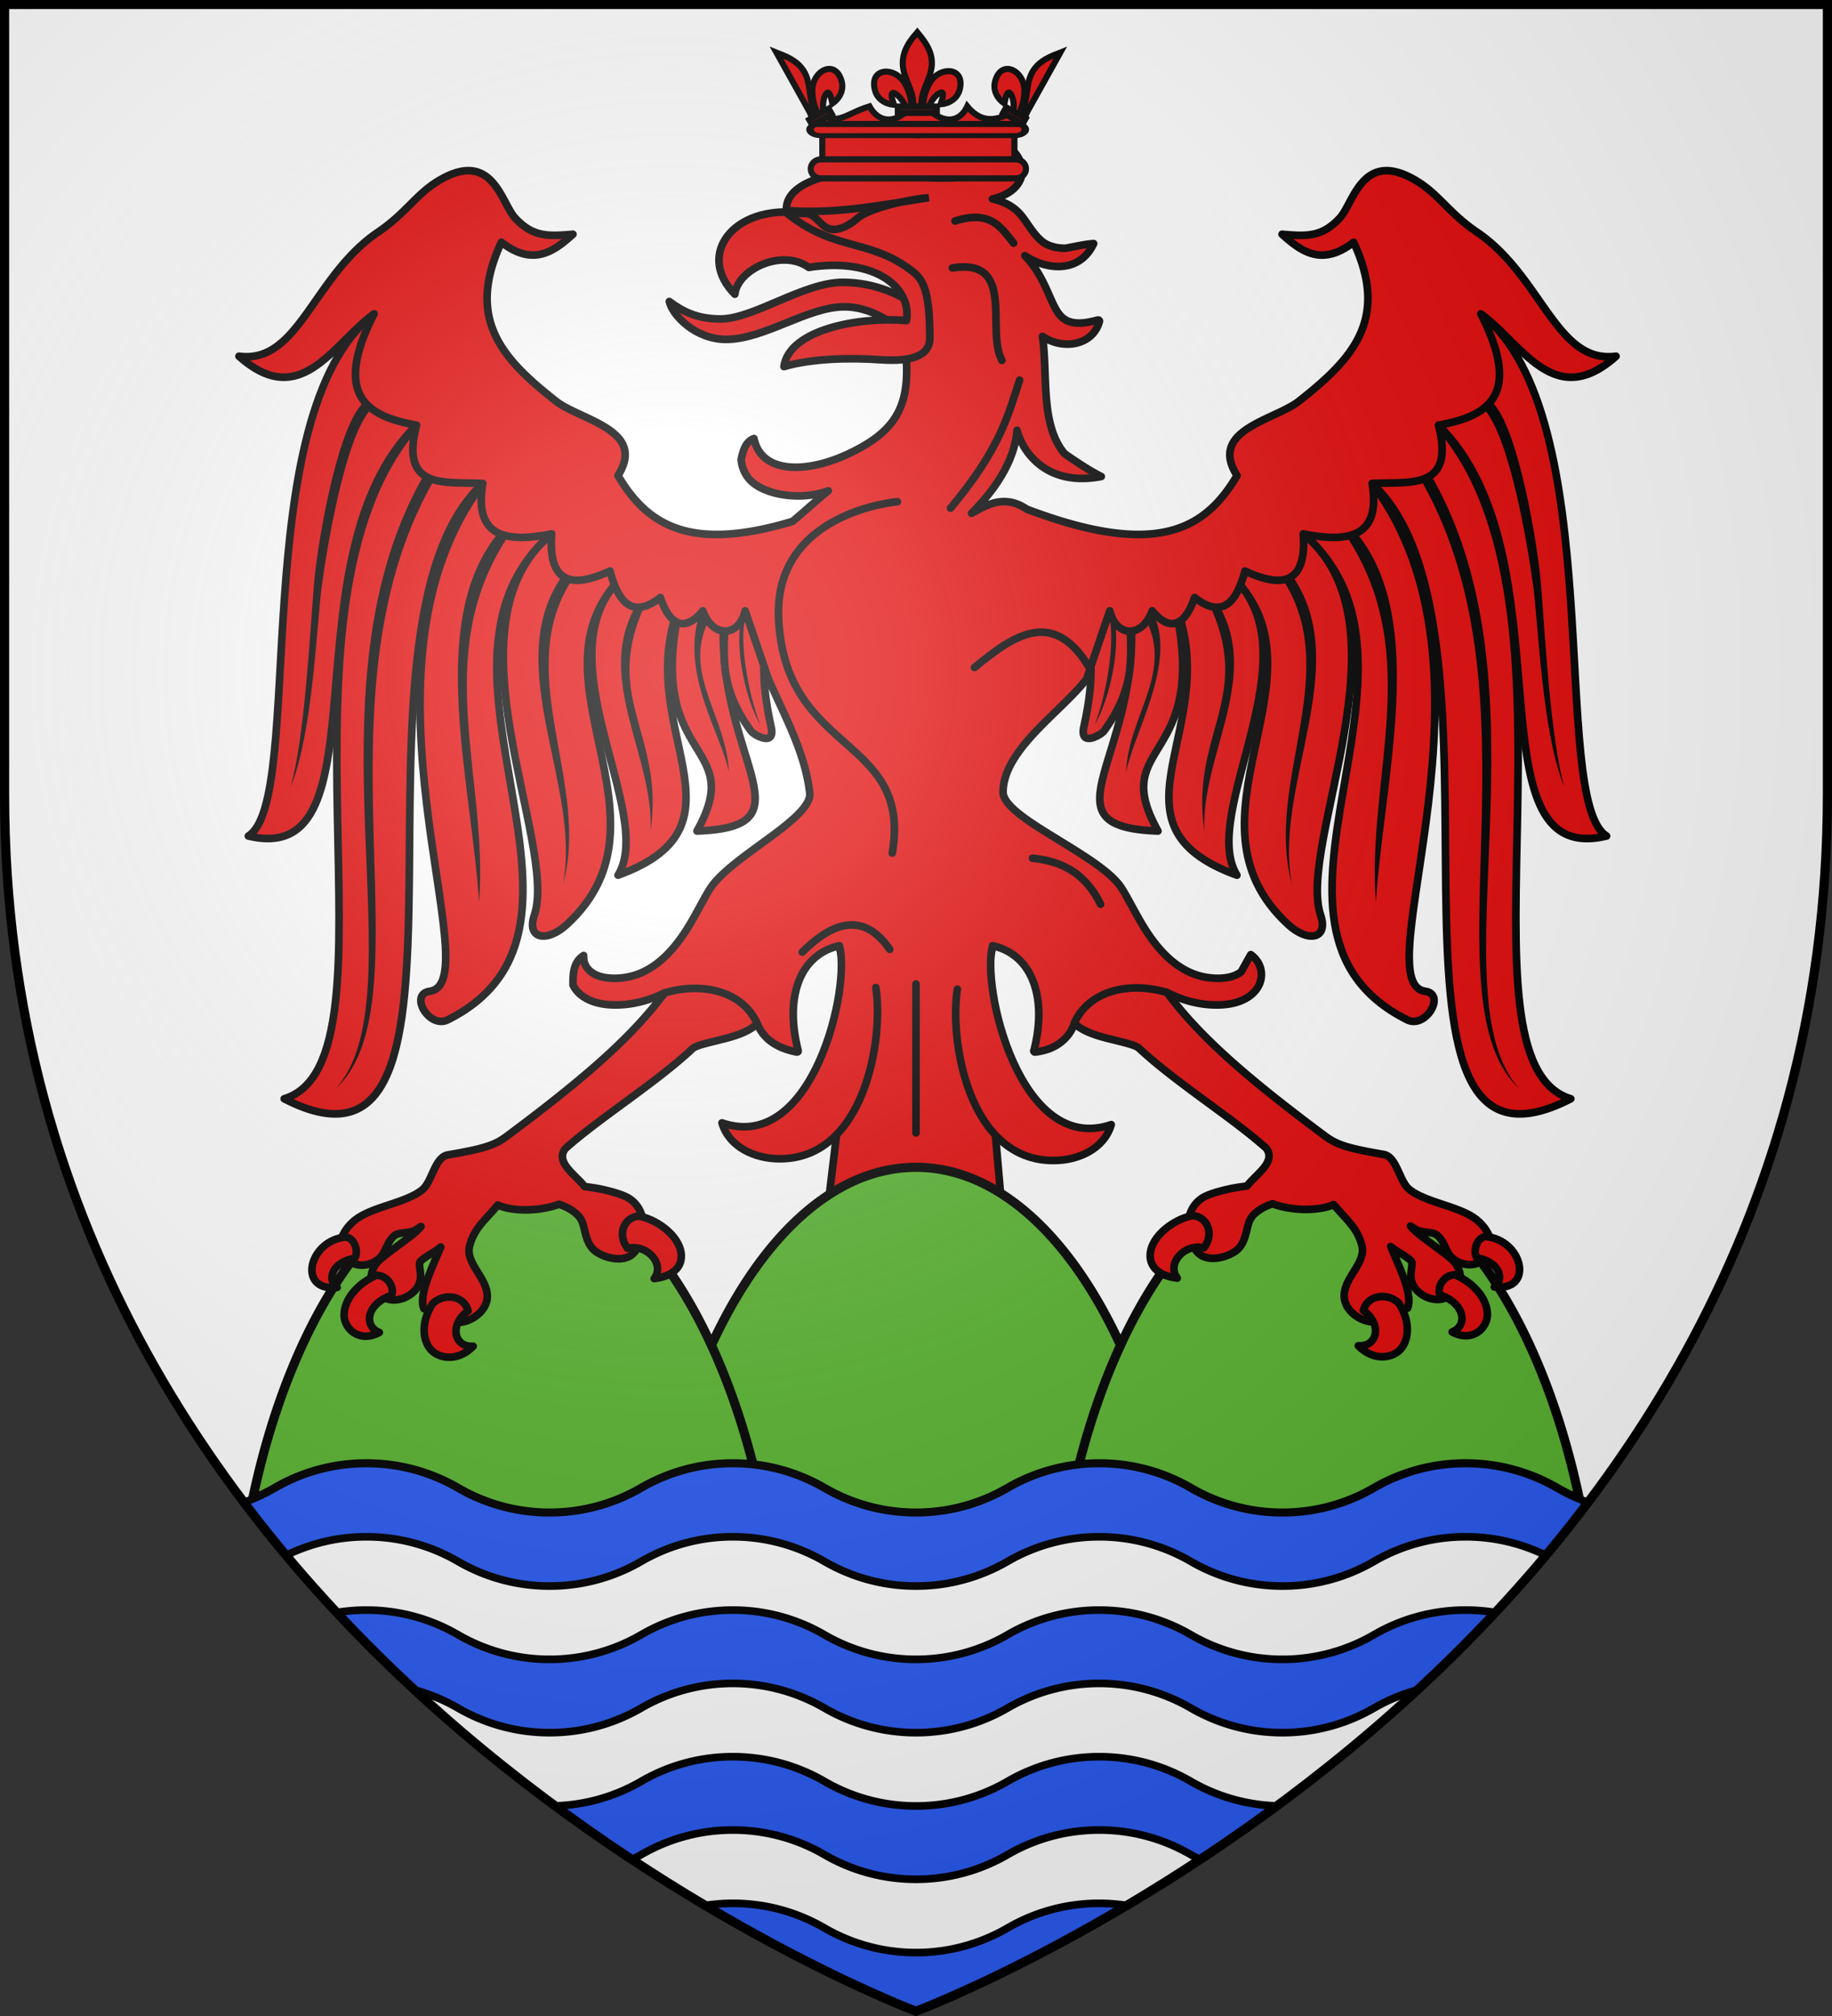 <svg xmlns="http://www.w3.org/2000/svg" xmlns:xlink="http://www.w3.org/1999/xlink" width="600" height="660"><rect width="100%" height="100%" fill="#333333" stroke="none"/><defs><radialGradient id="d" cx="-80" cy="-80" r="405" gradientUnits="userSpaceOnUse"><stop offset="0" stop-color="#fff" stop-opacity=".31"/><stop offset=".19" stop-color="#fff" stop-opacity=".25"/><stop offset=".6" stop-color="#6b6b6b" stop-opacity=".125"/><stop offset="1" stop-opacity=".125"/></radialGradient><path id="a" d="M-298.5-298.5h597V-40C298.5 246.31 0 358.5 0 358.5S-298.5 246.31-298.5-40z"/></defs><g transform="translate(300 300)"><use xlink:href="#a" width="600" height="660" fill="#fff"/><g stroke-linecap="round"><g fill="#e20909" stroke="#000" stroke-linejoin="round" stroke-width="2.5"><path d="m171.101-160.804-21.7 19.096c51.305 47.59-8.663 239.42 65.04 201.43-41.152-12.437 9.076-161.854-43.34-220.526"/><path d="m149.4-141.708-22.567 16.492C176.559-82.352 100.579 3.668 160.864 33.87c6.108 3.06 12.787-8.404 5.918-9.345-20.465-2.802 28.877-105.02-17.381-166.232"/><path d="m126.833-125.216-23.096 14.152C136.5-78.699 84.27-31.827 121.927 2.72c6.37 5.844 13.253 4.817 10.591-3.115-7.862-23.427 30.574-95.169-5.685-124.82"/><path d="m103.737-111.064-19.034 8.55c16.707 40.3-25.608 72.347 20.404 89.036-12.626-20.393 25.803-72.045-1.37-97.586"/><path d="m84.703-102.515-14.483 1.197c4.573 48.67-30.563 72.001 9.033 73.38-16.734-29.982 17.518-21.351 5.45-74.577"/><path d="m70.22-101.318-19 1.42c6.904 7.568 7.665 20.265 3.744 37.885-1.487 6.68 5.607 2.69 6.608 1.322 12.258-16.766 7.833-28.015 8.648-40.627M184.99-197.26 171.1-160.804c43.635 43.019 9.048 145.528 55.072 134.505-18.988-11.85 1.265-138.025-41.184-170.961"/></g><path d="M96.94-100.24c12.723 29.55-7.141 41.157-2.465 72.45-1.305-24.03 17.79-48.991 5.581-72.554M120.813-109.193c18.663 30.446-6.83 66.37 2.37 98.85-6.393-31.656 19.989-71.13.622-100.292M141.638-123.46c24.526 38.356 5.902 78.44 8.96 118.778 2.837-40.645 16.806-91.365-5.703-120.114M165.994-141.745c40.083 71.334.451 169.42 31.684 198.296-27.962-30.599 11.466-129.42-28.469-200.087M186.358-165.675c7.971 9.32 13.792 42.877 15.724 57.14C203.86-95.431 205.02-60 212.365-42.297c-4.547-15.402-6.443-51.164-7.665-66.262-1.053-13.012-7.316-50.655-15.691-59.49M76.005-95.607c7.461 16.91-6.634 30.723-7.195 48.447 2.193-12.088 16.426-35.548 9.198-51.19M63.618-96.344c1.23 8.29-1.189 23.34-5.068 33.623 3.893-6.674 7.804-20.652 6.88-31.733"/></g><g stroke-linecap="round"><g fill="#e20909" stroke="#000" stroke-linejoin="round" stroke-width="2.5"><path d="m-163.583-160.804 21.7 19.096c-51.305 47.59 8.663 239.42-65.04 201.43 41.152-12.437-9.077-161.854 43.34-220.526"/><path d="m-141.883-141.708 22.568 16.492C-169.042-82.352-93.061 3.668-153.346 33.87c-6.109 3.06-12.787-8.404-5.919-9.345 20.465-2.802-28.876-105.02 17.382-166.232"/><path d="m-119.315-125.216 23.096 14.152C-128.983-78.699-76.753-31.827-114.41 2.72c-6.37 5.844-13.253 4.817-10.59-3.115 7.861-23.427-30.575-95.169 5.685-124.82"/><path d="m-96.219-111.064 19.034 8.55c-16.707 40.3 25.608 72.347-20.405 89.036 12.626-20.393-25.803-72.045 1.371-97.586"/><path d="m-77.185-102.515 14.482 1.197c-4.573 48.67 30.564 72.001-9.033 73.38 16.734-29.982-17.518-21.351-5.45-74.577"/><path d="m-62.703-101.318 19.001 1.42c-6.905 7.568-7.665 20.265-3.744 37.885 1.486 6.68-5.608 2.69-6.608 1.322-12.258-16.766-7.834-28.015-8.649-40.627M-177.471-197.26l13.888 36.456c-43.635 43.019-9.048 145.528-55.073 134.505 18.989-11.85-1.264-138.025 41.185-170.961"/></g><path d="M-89.529-100.24c-12.722 29.55 7.248 41.157 2.572 72.45 1.305-24.03-17.764-48.938-5.555-72.502M-113.295-109.193c-18.664 30.446 6.83 66.37-2.37 98.85 6.393-31.656-20.151-71.15-.784-100.313M-134.307-123.312c-24.526 38.357-5.716 78.292-8.774 118.63-2.837-40.645-16.935-91.216 5.573-119.965M-158.477-141.745c-40.083 71.334-.45 169.42-31.683 198.296 27.962-30.599-11.467-129.42 28.469-200.087M-178.84-165.675c-7.971 9.32-13.792 42.877-15.725 57.14-1.777 13.103-2.937 48.534-10.282 66.237 4.547-15.402 6.443-51.164 7.665-66.262 1.053-13.012 7.344-50.3 15.719-59.137M-68.487-95.607c-7.462 16.91 6.633 30.723 7.195 48.447-2.193-12.088-15.95-31.874-9.646-51.678M-56.243-96.198c-1.23 8.29 1.332 23.194 5.21 33.477-3.892-6.674-7.633-20.5-6.71-31.582"/></g><path fill="#e20909" stroke="#000" stroke-linecap="round" stroke-linejoin="round" stroke-width="2.5" d="M-80.79-201.295c3.978 2.928 8.674 5.716 16.743 5.716 10.887 0 27.165-11.989 40.118-11.989 10.755 0 19.195 4.301 24.752 8.107l-1.709 11.27c-3.398-3.346-11.702-11.361-22.629-11.361-12.004 0-26.122 10.664-38.709 10.664-10.099 0-17.605-7.98-18.567-12.407"/><path fill="#e20909" stroke="#000" stroke-linecap="round" stroke-linejoin="round" stroke-width="2.5" d="M30.486-251.875c-1.256 4.452-4.989 6.418-9.125 8.344-5.67 1.917-14.12 2.592-25.5.719-8.144-1.341-17.975-1.239-25.656.656-3.84.947-7.044 2.393-9.344 4.281-2.193 1.801-3.45 4.04-3.28 6.75 5.187 12.453 66.456 16.136 39.25 48.813 1.017 16.058-4.22 23.773-18.407 30.625-7.129 3.442-14.49 5.155-20.281 4.53-5.792-.623-9.987-3.484-11.22-9.28-2.908 1.173-3.574 4.124-4.187 6.875.19 2.684 1.428 5.425 3.5 7.28 2.946 2.638 8 4.287 13.407 4.595 3.865.22 7.943-.268 11.625-1.625-2.206 1.654-7.484 6.493-11.688 10-33.856 10.191-47.733 1.018-57.187-15 9.537-14.972-12.408-18.15-20.25-24.313-17.617-13.844-29.689-26.814-17.938-52.062 10.276 7.93 17.016 3.208 23.438-2.625-8.245.737-13.152.875-18.907-5.282-4.61-4.932-7.43-23.029-25.375-12.062-7.22 4.412-10.445 10.483-19.562 16.656-21.305 14.425-25.945 43.247-45.531 40.625 20.22 18.07 30.738-4.075 44.25-13.875-13.645 26.703-2.368 33.558 13.906 36.438-5.617 21.552 9.637 18.42 21.687 19.093-2.946 17.602 7.71 19.479 22.563 16.5-1.458 19.577 10.667 16.043 19.094 12.156 2.194 8.064 6.21 16.72 16.5 8.688 3.218 9.44 8.185 11.324 13.906 4.344 3.37 9.136 11.818 8.607 13.875 0l7.594 22.281c5.4 12.363 12.153 24.295 13.593 37.75 0 1.931-1.403 4.06-3.656 6.375s-5.357 4.767-8.75 7.281c-6.785 5.028-14.739 10.373-19.062 15.594-1.359 1.64-2.802 4.343-4.563 7.563s-3.76 6.923-6.281 10.406c-5.043 6.964-11.855 13.062-21.75 13.062-3.35 0-5.93-.8-7.625-2.125-1.694-1.324-2.553-3.227-2.406-5.343-3.389 2.196-3.498 5.996-3.47 9.687 1.69 3.524 6.17 6.5 13.845 6.5 6.217 0 11.598-1.69 16.187-3.969 7.561.854 14.313-4.268 30.281 10.094 2.218 5.405 6.994 8.143 12.907 9.281a1 1 0 0 0 .093 0c.03.003.095.003.125 0a.5.5 0 0 0 .188-.093c.035-.023.067-.033.094-.063a.2.2 0 0 0 0-.062 1 1 0 0 0 0-.126c.003-.026.003-.005 0-.03a1 1 0 0 0 0-.126c-2.505-10.016-1.914-18.055.75-23.906 2.581-5.67 7.163-9.135 12.718-10.375 6.43 28.727-.598 41.41-.906 62.125L-29.576 101l-29.188 62.031c-15.01 25.457 11.45 43.37 28.688 28.875-16.336-1.39-12.45-17.425-.625-24 11.703-6.506 18.03-15.196 21.094-24.812-1.294 21.194-2.564 41.1-14.594 55.531-3.606 4.325 3.3 6.719 11.906 6.719.17 4.574 6.305 8.687 12.281 8.687s12.08-4.113 12.25-8.687c8.607 0 15.512-2.394 11.907-6.719-12.03-14.43-13.3-34.337-14.594-55.531 3.064 9.616 9.36 18.306 21.062 24.812 11.826 6.575 15.712 22.61-.625 24 17.238 14.495 43.73-3.418 28.72-28.875L28.455 99.47l-2.438-27.844c-7.249-20.161-6.037-37.122-.875-62C30.698 10.865 35.248 14.33 37.83 20c2.664 5.85 3.317 13.89.813 23.906-.036.022-.068.095-.094.125a.36.36 0 0 0 .094.157.2.2 0 0 0 0 .062c.026.03.058.04.093.063.027.03.059.071.094.093a1 1 0 0 0 .094 0q.046.005.094 0 .046.005.093 0c5.46-.641 8.907-2.999 11.157-6.156.675-.948 1.16-2.035 1.656-3.094 5.579-8.457 16.658-10.759 30.219-10.25C86.77 27.23 92.218 29 98.518 29c7.674 0 12.124-2.976 13.812-6.5s.654-7.584-2.687-9.969c-1.023 1.772-2.098 3.778-3.157 5.625-1.694 1.324-4.244 2.125-7.593 2.125-9.896 0-16.77-6.098-21.813-13.062C74.56 3.736 72.56.032 70.8-3.188s-3.204-5.922-4.563-7.562c-4.35-5.254-13.85-10.719-22.218-15.906-4.185-2.594-8.095-5.092-10.938-7.469s-4.562-4.609-4.562-6.5c0-14.05 19.405-26.57 27.375-37.125l7.562-22.281c2.057 8.607 10.537 9.136 13.906 0 5.722 6.98 10.656 5.095 13.875-4.344 10.29 8.031 14.306-.624 16.5-8.687 8.427 3.886 20.552 7.42 19.094-12.157 14.853 2.979 25.509 1.102 22.563-16.5 12.05-.672 27.335 2.459 21.718-19.094 16.274-2.88 27.52-9.734 13.875-36.437 13.512 9.8 24.06 31.945 44.282 13.875-19.587 2.622-24.227-26.2-45.532-40.625-9.117-6.173-12.373-12.244-19.593-16.656-17.945-10.967-20.765 7.13-25.375 12.062-5.755 6.157-10.63 6.019-18.875 5.281 6.421 5.834 13.161 10.556 23.437 2.625 11.751 25.249-.352 38.22-17.969 52.063-7.842 6.163-29.756 9.341-20.218 24.313-10.476 17.747-26.385 27.083-68.875 11-7.822-5.36-14.156-.63-18.094 1.343 7.566-7.475 14.178-17.193 14.906-27.156.696 2.524 2.172 6.294 5.75 9.781 4.292 4.183 11.246 7.384 21.844 5.344-3.59-1.754-8.285-4.877-12-7.469-2.687-3.163-4.223-7.147-5.094-11.531-1.698-8.543-.974-18.511-2.156-26.875 2.73 1.89 6.466 2.917 10.031 2.406 3.883-.556 7.416-2.878 8.625-7.344a1 1 0 0 0 0-.125c-.027-.03-.058-.009-.094-.03a1 1 0 0 0 0-.126c-.026-.03-.058-.04-.093-.062-.027-.03-.059-.04-.094-.063a.5.5 0 0 0-.094 0c-.031-.003 0-.003-.031 0a.5.5 0 0 0-.094 0 1 1 0 0 0-.125 0c-4.67 1.31-7.727 1.23-9.875.25s-3.4-2.902-4.594-5.375c-2.181-4.52-4.245-10.755-9.343-15.968 2.87 1.907 6.707 3.494 10.718 3.562 4.691.08 9.242-2.002 11.813-7.5-2.703.17-6.254.98-9.219 1.531-3.082.011-5.923-.802-7.719-2.312-2.871-2.415-4.358-5.395-6.5-8.125-1.976-2.519-4.876-4.633-9.687-5.719 10.44-2.311 12.8-10.901 5.437-17"/><path fill="#5ab532" stroke="#000" stroke-linejoin="round" stroke-width="3" d="M0 82.156c-36.098 0-67.229 41.404-81.562 101.094A59.7 59.7 0 0 1-60 179.219a59.6 59.6 0 0 1 30 8.062 59.6 59.6 0 0 0 30 8.063 59.6 59.6 0 0 0 30-8.063 59.6 59.6 0 0 1 30-8.062 59.6 59.6 0 0 1 21.563 4.031C67.229 123.56 36.098 82.156 0 82.156z"/><path fill="#5ab532" stroke="#000" stroke-linejoin="round" stroke-width="3" d="M-134 82.156c-37.61 0-69.836 44.944-83.281 108.688A60.5 60.5 0 0 0-210 187.28a59.6 59.6 0 0 1 30-8.062 59.6 59.6 0 0 1 30 8.062 59.6 59.6 0 0 0 30 8.063 59.6 59.6 0 0 0 30-8.063 59.6 59.6 0 0 1 30-8.062c2.254 0 4.469.132 6.656.375-14.71-57.72-45.298-97.438-80.656-97.438zM134 82.156c-35.358 0-65.946 39.718-80.656 97.438a60 60 0 0 1 6.656-.375 59.6 59.6 0 0 1 30 8.062 59.6 59.6 0 0 0 30 8.063 59.6 59.6 0 0 0 30-8.063 59.6 59.6 0 0 1 30-8.062 59.6 59.6 0 0 1 30 8.062 60.5 60.5 0 0 0 7.281 3.563C203.836 127.1 171.61 82.156 134 82.156z"/><path fill="#e20909" stroke="#000" stroke-linecap="round" stroke-linejoin="round" stroke-width="2.489" d="M0 22.13V70.9M-25.139 9.625c3.96 12.89-8.456 68.297-38.414 57.976 2.264 7.79 10.549 11.765 18.934 11.765 27.95 0 34.11-39.6 31.462-56.093"/><path fill="#e20909" stroke="#000" stroke-linecap="round" stroke-linejoin="round" stroke-width="2.5" d="M-1.532-211.47c3.635 2.754 6.058 5.847 6.058 22.137 0 5.923-6.216 7.808-16.116 7.111-9.915-.698-22.482-.455-31.655 2.242 1.63-12.05 24.398-16.433 40.118-15.055 1.824-10.773-10.176-20.802-31.995-17.424-8.735-6.264-23.351.625-24.203 8.782-11.932-11.984-2.092-26.904 16.577-26.904 15.917 13.054 27.235 8.517 41.216 19.111"/><path fill="#e20909" fill-rule="evenodd" stroke="#000" stroke-linecap="round" stroke-width="2.489" d="M-42.418-231.098c16.036 1.304 31.365-1.817 46.618-4.203-6.669.607-19.518 3.317-23.618 6.96-2.5 2.222-6.61 4.395-9.538 3.045-2.175-1.002-3.72-3.674-5.658-4.48-1.938-.804-4.268.258-7.804-1.322z"/><path fill="#e20909" stroke="#000" stroke-linecap="round" stroke-linejoin="round" stroke-width="2.489" d="M25.143 9.625c-3.96 12.89 8.846 68.867 38.804 58.546-2.264 7.79-10.55 11.765-18.934 11.765-27.95 0-34.111-39.6-31.462-56.093"/><g fill="#e20909" stroke="#000" stroke-width="2.983"><path fill-rule="evenodd" stroke-linecap="round" stroke-linejoin="round" d="M-691.998-289.15h47.71v-19.81h-47.71" transform="matrix(.67 0 0 .671 463.912 -48.537)"/><path fill-rule="evenodd" stroke-linecap="round" stroke-linejoin="round" d="M-690.493-289.15h-47.71v-19.81h47.71" transform="matrix(.67 0 0 .671 463.912 -48.537)"/><path fill-rule="evenodd" stroke-linecap="round" stroke-linejoin="round" d="M-738.813-297.025c-2.799 0-5.05 2.074-5.05 4.65s2.251 4.65 5.05 4.65h95.125c2.8 0 5.05-2.074 5.05-4.65s-2.25-4.65-5.05-4.65h-48.525z" transform="matrix(.67 0 0 .671 463.912 -48.537)"/><g fill-rule="evenodd" stroke-linecap="round" stroke-linejoin="round" stroke-width="3.729"><path d="M844.58-56.768h48.516c2.799 0 5.052-2.074 5.052-4.65s-2.253-4.65-5.052-4.65h-48.517" transform="matrix(.67 0 0 .429 -565.963 -231.239)"/><path d="M846.489-56.768h-48.517c-2.799 0-5.052-2.074-5.052-4.65s2.253-4.65 5.052-4.65h48.517" transform="matrix(.67 0 0 .429 -565.963 -231.239)"/></g><path fill-rule="evenodd" d="M-742.328-314.268h102.164l4.501-13.53c-13.246 12.322-23.363 15.063-31.687 4.929-4.752 10.132-15.791 8.113-23.896-4.93-7.634 13.043-18.204 15.062-23.895 4.93-14.701 4.476-17.012 13.213-31.687-4.93z" transform="matrix(.67 0 0 .671 463.912 -48.537)"/><path fill-rule="evenodd" d="M-688.922-322.891c.086-3.713 1.004-7.165 2.715-10.435 4.477-9.421 18.155-9.196 15.14 2.326-1.111 4.246-4.885 6.741-9.369 7.17.324-1.12 2.104-5.075.667-5.848-2.298.087-5.151 4.058-5.837 5.951-.1.272-.072.586-.182.854M-694.618-322.646c-.085-3.713-1.004-7.164-2.714-10.435-4.478-9.42-18.156-9.195-15.14 2.327 1.11 4.245 4.884 6.74 9.368 7.169-.323-1.12-2.104-5.074-.667-5.848 2.298.087 5.151 4.058 5.838 5.952.099.272.071.586.182.853" transform="matrix(.67 0 0 .671 463.912 -48.537)"/><path d="M-692.035-358.621c-4.717 5.085-7.885 10.965-6.52 17.862.754 3.805 2.58 7.329 3.868 10.994.806 2.3 1.012 4.702.916 7.12h4.003c-.192-2.436.228-4.795.916-7.12 1.227-3.688 3.094-7.186 3.867-10.994 1.446-7.119-1.948-12.488-6.499-17.84l-.278-.355z" transform="matrix(.67 0 0 .671 463.912 -48.537)"/><path d="M-701.28-322.765h19.052v3.087h-19.053z" transform="matrix(.67 0 0 .671 463.912 -48.537)"/><path fill-rule="evenodd" d="M-740.228-319.168c-1.769-3.266-2.684-6.718-2.821-10.406-.787-10.402 11.2-16.993 14.3-5.493 1.141 4.237-.898 8.277-4.578 10.873-.274-1.132-.69-5.449-2.322-5.408-1.952 1.216-2.46 6.08-2.115 8.064.048.285.228.544.265.831" transform="matrix(.67 0 0 .671 463.912 -48.537)"/><path d="m-742.947-317.467 2.106-1.068c-1.375-2.019-2.181-4.276-2.738-6.635-.764-3.811-.879-7.775-2.097-11.464-2.276-6.899-7.887-9.876-14.494-12.265l-.418-.17z" transform="matrix(.67 0 0 .671 463.912 -48.537)"/><path d="M-488.575-644.265h10.947v3.087h-10.947z" transform="matrix(.582 -.333 .333 .582 463.912 -48.537)"/><path fill-rule="evenodd" d="M-642.264-319.169c1.769-3.266 2.684-6.718 2.821-10.406.787-10.402-11.2-16.993-14.3-5.493-1.141 4.237.898 8.277 4.578 10.873.274-1.132.691-5.449 2.322-5.408 1.952 1.216 2.46 6.08 2.115 8.064-.048.285-.228.544-.265.831" transform="matrix(.67 0 0 .671 463.912 -48.537)"/><path d="m-639.545-317.467-2.105-1.069c1.374-2.019 2.18-4.276 2.737-6.635.764-3.811.879-7.775 2.097-11.464 2.276-6.899 7.887-9.876 14.494-12.265l.418-.17z" transform="matrix(.67 0 0 .671 463.912 -48.537)"/><path d="M711.736 41.69h10.948v3.087h-10.948z" transform="scale(-.67 .671)rotate(-29.747 -482.333 1267.078)"/></g><g id="c" fill="#e20909" stroke="#000" stroke-linecap="round" stroke-linejoin="round"><path stroke-width="2.5" d="M-73.219 23.594c-3.018.072-6.098.59-9.094 1.468-9.823 13.022-22.825 25.448-51.78 46.97-3.992 2.966-7.523 4.04-19.22 6.062-4.34.75-5.107 8.716-8.375 11.406-2.613 2.152-6.786 3.565-11 4.969-4.213 1.403-8.472 2.804-11.312 5.187-1.9 1.595-3.336 3.592-4.062 5.563l1.906 7.312c3.052 2.449 7.21 2.098 10.344-.531 1.164-.978 1.746-2.415 2.406-3.781s1.381-2.692 2.531-3.656c.704-.591 1.752-.788 2.969-.938s2.528-.197 3.781-.844a15.3 15.3 0 0 0 2-1.25c-.199.237-.425.499-.625.719-2.278 2.512-8.01 6.096-12.625 9.969-2.061 1.73-3.02 4.026-3.094 6.156l4.563 6.594c.642.25 1.303.483 2.031.562 2.169.236 4.722-.396 6.969-2.281 1.315-1.104 1.99-2.316 2.344-3.437.352-1.122.35-2.194.25-3.157-.1-.962-.26-1.808-.282-2.5s.1-1.101.5-1.437c1.299-1.09 2.5-1.805 3.781-2.594.87-.535 1.733-1.09 2.657-1.875-.5 1.16-.973 2.291-1.469 3.438-1.456 3.364-2.826 6.661-3.656 9.53-.83 2.87-1.131 5.377-.375 7.22l11.187 4.5c1.939-.025 4.27-.837 6.156-2.313 1.888-1.476 3.357-3.593 3.407-6.094.062-3.101-1.84-5.923-3.5-8.625-1.661-2.702-3.028-5.281-2.281-8.062.798-2.975 2.09-5.081 3.687-7.063 1.598-1.981 3.534-3.847 5.531-6.281 4.91 2.224 13.82 2.093 20.031-.25 2.581.809 5.978 2.62 7.313 5.125.696 1.307.986 3.188 1.531 5.094.546 1.906 1.38 3.96 3.313 5.312 1.918 1.343 4.497 2.205 6.906 2.313 2.41.107 4.647-.63 6-2.563.21-.3.344-.621.531-.937l1.688-10.188c-.58-2.246-1.85-4.36-3.969-5.844-1.855-1.298-5.145-2.256-8.625-3.062-2.25-.521-4.22-.765-6.281-1.062-3.25-4.076-9.697-7.982-6.313-12.407 11.298-10.088 29.468-21.355 41.625-32.687.614-.572 1.966-1.073 3.719-1.563s3.933-1.004 6.156-1.562c4.224-1.06 8.663-2.451 11.344-5.094-3.688-8.181-12.164-11.75-21.219-11.531"/><path stroke-width="2.489" d="M-194.094 108.137c-5.679 5.105-5.453 14.458 4.523 13.344-3.695-2.539-1.325-8.511 5.735-9.505 1.332-2.256.072-6.408-2.72-7.002-3.06.211-5.646 1.46-7.538 3.163m12.342 12.395c-.468.378-.89.8-1.303 1.195-2.745 2.633-4.188 5.671-4.252 8.67-.097 4.557 4.963 9.405 11.552 5.814-5.162-1.993-4.348-9.306 4.01-12.14 1.044-2.883-1.48-6.584-5.04-6.585-1.888.895-3.562 1.91-4.967 3.046m23.512 6.186c-3.43 5.11-3.718 10.952-1.1 14.595 2.487 3.46 9.105 4.8 14.313-.584-6.332.455-7.906-7.136-1.68-11.547-1.07-4.784-7.49-6.178-11.533-2.464M-84.33 100.684c-1.968-1.207-4.153-2.114-6.379-2.559-5.087.318-7.172 6.173-3.75 10.542 6.751-1.462 12.248 5.435 8.714 9.918 7.993-.93 9.99-5.704 8.369-10.17-1.066-2.937-3.675-5.721-6.954-7.731"/></g><g stroke-linecap="round"><use xlink:href="#c" width="600" height="660" transform="matrix(-1 0 0 1 -.17 -.156)"/><path fill="none" stroke="#000" stroke-linejoin="round" stroke-width="2.5" d="M-6.076-135.75s-40.67 3.308-38.915 38.455c2.234 44.784 43.777 37.933 37.223 76.599M11.309-133.629c16.21-19.391 18.842-30.296 22.616-41.915M57.3-80.557c-11.855-20.522-24.715-12.01-38.151-.905M11.932-212.294c20.966-3.249 10.833 20.16 16.205 30.278M12.785-227.646c11.786-3.744 15.086 2.212 19.19 7.25M60.46-3.965c-5.153-10.508-13.157-14.177-22.314-15.077M-37.24 11.716C-26.147.604-16.471-.585-8.593 10.81"/></g><path fill="#2b5df2" stroke="#000" stroke-width="2.5" d="M-180 179.116a59.6 59.6 0 0 0-30 8.063 60 60 0 0 1-10.062 4.656 439 439 0 0 0 13.812 17.344 59.56 59.56 0 0 1 26.25-6.063 59.6 59.6 0 0 1 30 8.063 59.6 59.6 0 0 0 30 8.062 59.6 59.6 0 0 0 30-8.062 59.6 59.6 0 0 1 30-8.063 59.6 59.6 0 0 1 30 8.063 59.6 59.6 0 0 0 30 8.062 59.6 59.6 0 0 0 30-8.062 59.6 59.6 0 0 1 30-8.063 59.6 59.6 0 0 1 30 8.063 59.6 59.6 0 0 0 30 8.062 59.6 59.6 0 0 0 30-8.062 59.6 59.6 0 0 1 30-8.063 59.54 59.54 0 0 1 26.25 6.063 439 439 0 0 0 13.813-17.344A60 60 0 0 1 210 187.18a59.6 59.6 0 0 0-30-8.063 59.6 59.6 0 0 0-30 8.063 59.6 59.6 0 0 1-30 8.062 59.6 59.6 0 0 1-30-8.062 59.6 59.6 0 0 0-30-8.063 59.6 59.6 0 0 0-30 8.063 59.6 59.6 0 0 1-30 8.062 59.6 59.6 0 0 1-30-8.062 59.6 59.6 0 0 0-30-8.063 59.6 59.6 0 0 0-30 8.063 59.6 59.6 0 0 1-30 8.062 59.6 59.6 0 0 1-30-8.062 59.6 59.6 0 0 0-30-8.063zm0 48c-3.298 0-6.537.267-9.687.782 8.373 8.957 16.938 17.408 25.562 25.375A59.8 59.8 0 0 1-150 259.179a59.6 59.6 0 0 0 30 8.062 59.6 59.6 0 0 0 30-8.062 59.6 59.6 0 0 1 30-8.063 59.6 59.6 0 0 1 30 8.063 59.6 59.6 0 0 0 30 8.062 59.6 59.6 0 0 0 30-8.062 59.6 59.6 0 0 1 30-8.063 59.6 59.6 0 0 1 30 8.063 59.6 59.6 0 0 0 30 8.062 59.6 59.6 0 0 0 30-8.062 59.8 59.8 0 0 1 14.125-5.906c8.624-7.967 17.19-16.418 25.563-25.375a60 60 0 0 0-9.688-.782 59.6 59.6 0 0 0-30 8.063 59.6 59.6 0 0 1-30 8.062 59.6 59.6 0 0 1-30-8.062 59.6 59.6 0 0 0-30-8.063 59.6 59.6 0 0 0-30 8.063 59.6 59.6 0 0 1-30 8.062 59.6 59.6 0 0 1-30-8.062 59.6 59.6 0 0 0-30-8.063 59.6 59.6 0 0 0-30 8.063 59.6 59.6 0 0 1-30 8.062 59.6 59.6 0 0 1-30-8.062 59.6 59.6 0 0 0-30-8.063zm120 48a59.6 59.6 0 0 0-30 8.063 59.6 59.6 0 0 1-28.125 8.031 583 583 0 0 0 25.156 17.563A60 60 0 0 0-90 307.179a59.6 59.6 0 0 1 30-8.063 59.6 59.6 0 0 1 30 8.063 59.6 59.6 0 0 0 30 8.062 59.6 59.6 0 0 0 30-8.062 59.6 59.6 0 0 1 30-8.063 59.6 59.6 0 0 1 30 8.063c.97.562 1.966 1.085 2.969 1.594a583 583 0 0 0 25.156-17.563A59.6 59.6 0 0 1 90 283.18a59.6 59.6 0 0 0-30-8.063 59.6 59.6 0 0 0-30 8.063 59.6 59.6 0 0 1-30 8.062 59.6 59.6 0 0 1-30-8.062 59.6 59.6 0 0 0-30-8.063zm0 48c-3.05 0-6.044.247-8.969.688C-29.02 347.5 0 358.398 0 358.398s29.02-10.898 68.969-34.594A59.604 59.604 0 0 0 30 331.179a59.6 59.6 0 0 1-30 8.062 59.6 59.6 0 0 1-30-8.062 59.6 59.6 0 0 0-30-8.063z"/><use xlink:href="#a" width="600" height="660" fill="url(#d)"/></g><use xlink:href="#a" width="600" height="660" fill="none" stroke="#000" stroke-width="3" transform="matrix(1 0 0 1 300 299.954)"/></svg>